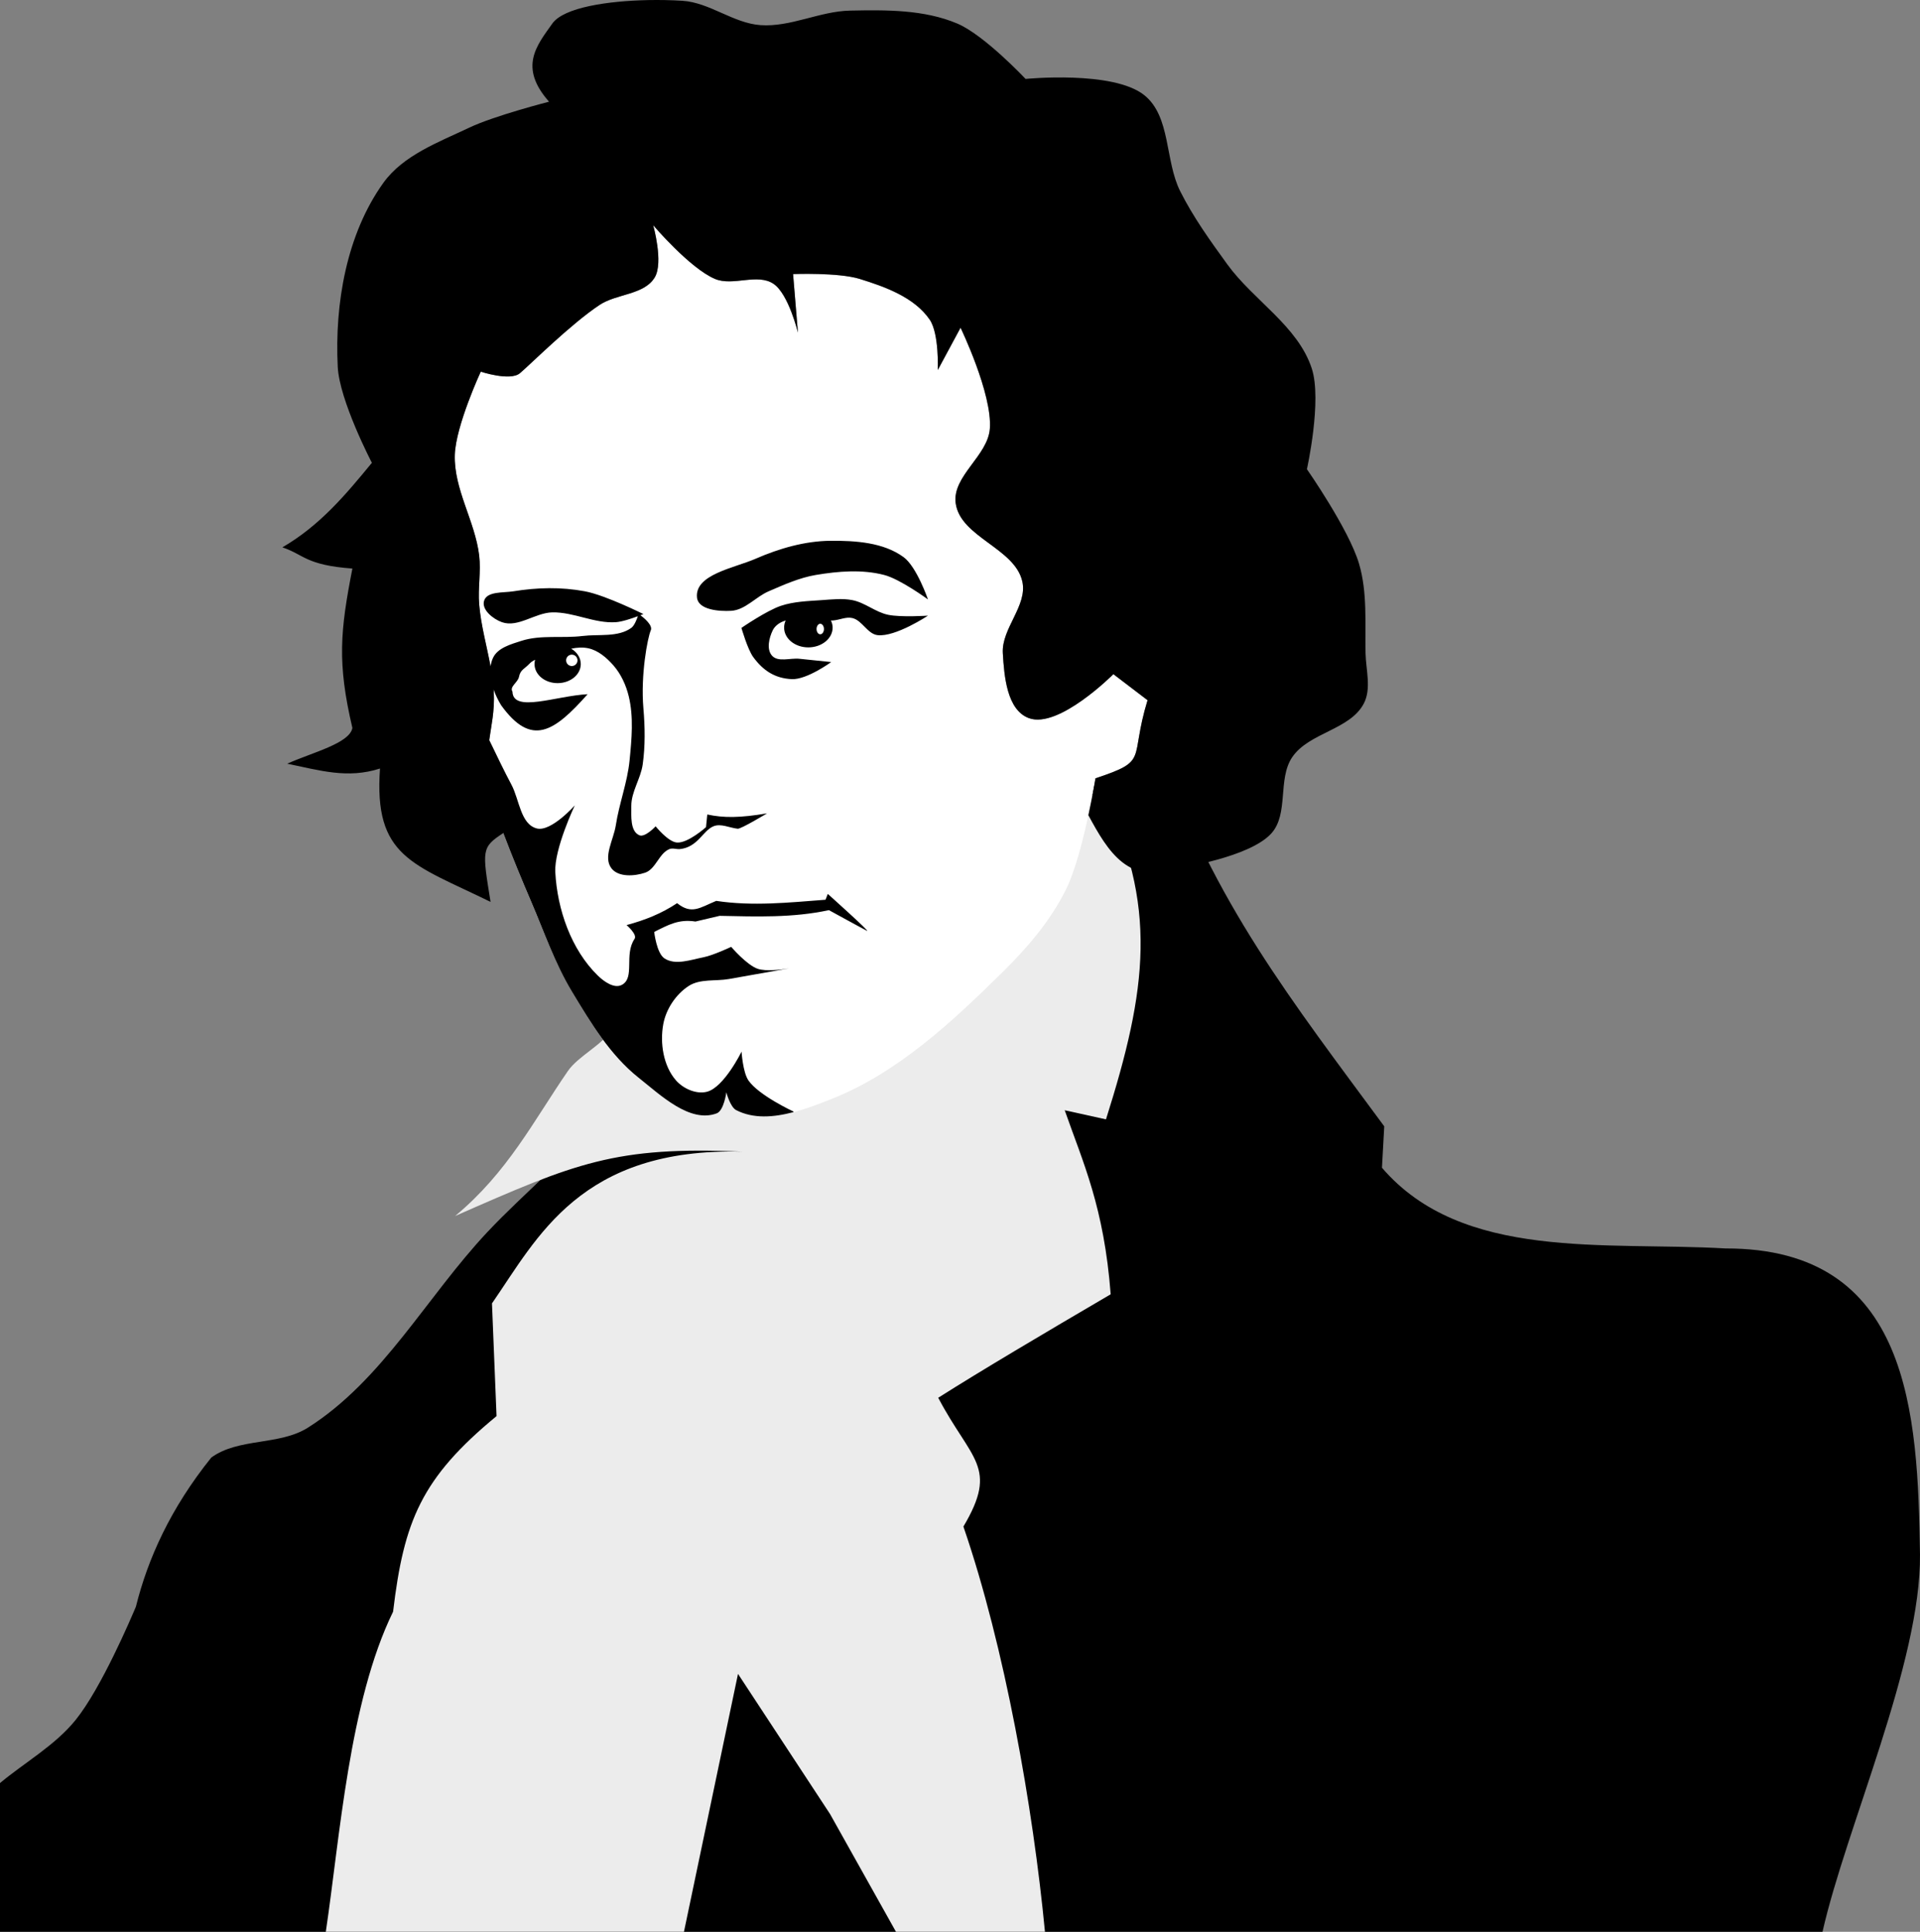 <?xml version="1.0" encoding="UTF-8" standalone="no"?>
<!-- Created with Inkscape (http://www.inkscape.org/) -->

<svg
   xmlns:dc="http://purl.org/dc/elements/1.1/"
   xmlns:cc="http://creativecommons.org/ns#"
   xmlns:rdf="http://www.w3.org/1999/02/22-rdf-syntax-ns#"
   xmlns:svg="http://www.w3.org/2000/svg"
   xmlns="http://www.w3.org/2000/svg"
   xmlns:sodipodi="http://sodipodi.sourceforge.net/DTD/sodipodi-0.dtd"
   xmlns:inkscape="http://www.inkscape.org/namespaces/inkscape"
   width="421.659"
   height="424.147"
   id="svg2"
   version="1.1"
   inkscape:version="0.48.0 r9654"
   sodipodi:docname="3410~1.SVG">
  <rect width="100%" height="100%" fill="#808080" stroke="none"/>
  <defs
     id="defs4" />
  <sodipodi:namedview
     id="base"
     pagecolor="#ffffff"
     bordercolor="#666666"
     borderopacity="1.0"
     inkscape:pageopacity="0.0"
     inkscape:pageshadow="2"
     inkscape:zoom="0.35"
     inkscape:cx="-165.1059"
     inkscape:cy="-188.60284"
     inkscape:document-units="px"
     inkscape:current-layer="layer1"
     showgrid="false"
     inkscape:window-width="1920"
     inkscape:window-height="1031"
     inkscape:window-x="-4"
     inkscape:window-y="-4"
     inkscape:window-maximized="1"
     inkscape:object-paths="true"
     inkscape:snap-intersection-paths="true"
     fit-margin-top="0"
     fit-margin-left="0"
     fit-margin-right="0"
     fit-margin-bottom="0" />
  <g
     inkscape:label="Layer 1"
     inkscape:groupmode="layer"
     id="layer1"
     transform="translate(-748.562,-146.952)">
    <path
       style="fill:#000000;stroke:none"
       d="M 1003.562,311.906 892.469,370 c 0,0 -6.853,14.721 -11.625,21.219 -7.189,9.789 -16.935,17.398 -25.25,26.25 -13.298,14.156 -22.994,32.551 -39.406,42.938 -6.255,3.958 -15.238,2.201 -21.219,6.562 -8.948,11.127 -13.946,22.218 -16.562,32.75 -1.028,2.441 -7.591,17.868 -13.219,24.844 -4.531,5.615 -11.062,9.244 -16.625,13.875 l 0,32.656 400.25,0 c 5.157,-22.828 21.647,-59.116 21.406,-82.844 -0.467,-31.02 -2.131,-67.257 -42.688,-67.188 -26.445,-1.542 -57.843,2.819 -75.469,-17.719 l 0.5,-9.094 c -20.5,-27.797 -37.338,-49.135 -49,-82.344 z"
       id="path3965"
       inkscape:connector-curvature="0" />
    <path
       sodipodi:nodetypes="ccsccccccccccccccccc"
       inkscape:connector-curvature="0"
       id="path3967"
       d="m 990.451,320.501 -107.562,52.531 c -2.106,3.41 -7.336,5.773 -9.625,9.094 -7.486,10.859 -13.176,22.207 -24.75,31.812 26.488,-11.648 35.15,-15.37 63.156,-14.125 -35.65,-0.963 -45.094,18.902 -55.062,33.312 l 1,24.75 c -16.529,13.613 -20.35,23.042 -22.719,42.938 -9.662,19.742 -11.698,49.72 -14.777,70.286 l 78.656,0 11.871,-56.63 20.219,30.781 14.473,25.849 32.719,0 c -2.609,-27.235 -8.83,-62.595 -17.911,-88.974 7.798,-13.138 1.714,-14.515 -5.531,-28.281 9.429,-5.977 23.103,-14.07 37.875,-22.719 -1.462,-19.183 -6.073,-28.897 -10.094,-40.406 l 9.062,2 c 9.016,-28.489 11.573,-47.072 -1,-72.219 z"
       style="fill:#ececec;stroke:none" />
    <path
       style="fill:#ffffff;stroke:none"
       d="m 892.009,196.414 c 0,0 8.051,9.457 13.571,11.786 3.963,1.671 9.296,-1.34 12.857,1.071 3.306,2.239 5.357,10.714 5.357,10.714 l -1.071,-12.857 c 0,0 9.967,-0.374 14.643,1.071 5.657,1.749 12.004,4.048 15.357,8.929 2.117,3.081 1.786,11.071 1.786,11.071 l 5,-9.286 c 0,0 6.988,14.478 6.429,22.143 -0.438,6.004 -8.336,10.467 -7.5,16.429 1.044,7.442 13,9.809 14.643,17.143 1.187,5.298 -4.596,10.294 -4.286,15.714 0.293,5.12 0.907,12.5 5.714,14.286 6.539,2.429 18.571,-9.643 18.571,-9.643 l 7.5,5.714 c -4.067,13.321 0.504,13.165 -11.429,17.143 0,0 -2.742,16.767 -6.429,24.286 -3.364,6.863 -8.486,12.848 -13.929,18.214 -11.087,10.934 -23.031,22.103 -37.5,27.857 -6.572,2.614 -14.787,5.745 -21.071,2.5 -1.325,-0.684 -2.143,-3.929 -2.143,-3.929 0,0 -0.544,4.051 -2.143,4.643 -5.895,2.181 -12.22,-3.948 -17.143,-7.857 -6.247,-4.96 -10.524,-12.097 -14.643,-18.929 -3.713,-6.16 -6.091,-13.034 -8.929,-19.643 -2.128,-4.956 -4.152,-9.959 -6.071,-15 -1.26,-3.308 -2.729,-9.708 -3.214,-13.214 -0.966,-6.973 1.414,-10.826 1.071,-17.857 -0.317,-6.51 -2.677,-12.791 -3.214,-19.286 -0.295,-3.559 0.423,-7.168 0,-10.714 -0.899,-7.54 -5.61,-14.553 -5.357,-22.143 0.212,-6.36 5.714,-18.214 5.714,-18.214 0,0 6.429,2.143 8.571,0.357 2.143,-1.786 11.099,-10.75 17.5,-15 3.77,-2.503 9.824,-2.185 12.143,-6.071 1.953,-3.273 -0.357,-11.429 -0.357,-11.429 z"
       id="path3969"
       inkscape:connector-curvature="0"
       sodipodi:nodetypes="cssccssccssssscccsssscsssssssssscsssc" />
    <path
       id="path3971"
       d="m 890.92,146.97 c -8.762,0.179 -18.53,1.584 -21.062,5.156 -3.433,4.843 -7.451,9.541 -0.719,17.156 0,0 -11.956,3.057 -17.5,5.688 -6.773,3.213 -14.541,6.062 -18.906,12.156 -8.071,11.266 -10.686,26.502 -10,40.344 0.369,7.446 7.5,21.094 7.5,21.094 -5.894,7.175 -11.462,13.79 -19.656,18.562 4.784,1.599 5.104,3.901 15.375,4.656 -2.671,13.691 -3.363,20.695 0,35 -0.625,3.395 -8.785,5.368 -14.312,7.844 7.099,1.462 13.25,3.37 20.375,1.062 -1.389,19.448 7.127,20.892 24.281,29.281 -1.843,-11.426 -2.036,-11.95 2.812,-15.125 0.014,0.037 0.017,0.088 0.031,0.125 1.919,5.041 3.965,10.043 6.094,15 2.838,6.609 5.193,13.497 8.906,19.656 4.119,6.832 8.409,13.977 14.656,18.938 4.923,3.909 11.261,10.025 17.156,7.844 1.599,-0.591 2.125,-4.625 2.125,-4.625 0,0 0.831,3.222 2.156,3.906 3.777,1.95 8.23,1.597 12.625,0.438 -0.005,-0.008 -0.094,-0.156 -0.094,-0.156 0,-3e-4 -7.588,-3.518 -9.844,-6.813 -1.223,-1.786 -1.5,-6.312 -1.5,-6.312 0,0 -3.838,7.839 -7.594,8.812 -2.346,0.609 -5.217,-0.675 -6.812,-2.5 -2.783,-3.182 -3.553,-8.218 -2.781,-12.375 0.609,-3.282 2.763,-6.524 5.562,-8.344 2.506,-1.629 5.899,-1.016 8.844,-1.531 4.415,-0.772 12.142,-2.15 13.219,-2.344 -1.633,0.269 -5.062,0.724 -6.906,0.094 -2.377,-0.811 -5.812,-4.812 -5.812,-4.812 0,-3e-4 -3.945,1.865 -6.062,2.281 -2.81,0.552 -6.205,1.829 -8.594,0.25 -1.734,-1.147 -2.25,-5.812 -2.25,-5.812 3.173,-1.587 5.393,-2.84 9.062,-2.281 l 5.312,-1.25 c 8.078,0.165 16.029,0.466 24,-1.25 0,0 7.334,4.026 8.344,4.531 1.01,0.505 -8.594,-8.094 -8.594,-8.094 l -0.5,1.281 c -8.032,0.606 -15.969,1.462 -24,0.25 -3.557,1.455 -5.367,3.096 -8.594,0.5 -3.44,2.293 -7.056,3.721 -11.094,4.812 0,0 2.409,2.065 1.75,3.031 -2.36,3.463 0.161,8.515 -2.781,10.094 -1.667,0.895 -3.926,-0.711 -5.281,-2.031 -5.867,-5.716 -8.914,-14.539 -9.344,-22.719 -0.267,-5.081 4.281,-14.656 4.281,-14.656 0,3e-4 -5.197,5.868 -8.344,5.063 -3.581,-0.917 -3.821,-6.334 -5.562,-9.594 -1.455,-2.724 -3.332,-6.598 -4.875,-9.812 0.443,-3.273 1.204,-6.338 1,-10.531 -0.01,-0.198 -0.049,-0.396 -0.062,-0.594 0.432,1.242 1.024,2.424 1.656,3.469 6.67,9.248 11.636,5.88 19,-2.406 -6.871,0.338 -16.372,4.154 -16.5,-0.562 -0.701,-1.108 1.183,-1.995 1.438,-3.281 0.307,-1.551 1.231,-1.721 2.312,-2.875 0.342,-0.365 0.766,-0.627 1.219,-0.844 -0.084,0.303 -0.125,0.613 -0.125,0.938 0,2.318 2.252,4.188 5.062,4.188 2.811,0 5.094,-1.87 5.094,-4.188 0,-1.392 -0.829,-2.611 -2.094,-3.375 1.241,-0.257 2.496,-0.35 3.719,-0.094 2.181,0.458 4.062,2.074 5.531,3.75 1.667,1.902 2.778,4.324 3.375,6.781 1.109,4.57 0.649,9.414 0.188,14.094 -0.478,4.845 -2.295,9.469 -3.031,14.281 -0.479,3.132 -2.893,7 -0.906,9.469 1.542,1.916 5.013,1.688 7.344,0.906 2.355,-0.79 3.041,-4.256 5.344,-5.188 0.717,-0.29 1.543,0.08 2.312,0 3.908,-0.407 5.023,-4.037 7.344,-5 1.658,-0.688 3.558,0.353 5.344,0.531 0.733,0.073 6.438,-3.375 6.438,-3.375 -5.86,1 -9.556,1.029 -13.125,0.25 l -0.281,2.781 c 0,0 -3.992,3.581 -6.406,3.375 -1.945,-0.166 -4.656,-3.562 -4.656,-3.562 0,0 -2.31,2.496 -3.562,1.969 -2.05,-0.863 -1.778,-4.213 -1.781,-6.438 -0.005,-3.148 2.057,-5.977 2.5,-9.094 0.578,-4.067 0.51,-8.252 0.156,-12.344 -0.636,-7.352 0.916,-15.488 1.625,-17.125 0.475,-1.098 -1.471,-2.712 -2.281,-3.313 0.405,-0.156 0.656,-0.25 0.656,-0.25 0,0 -8.324,-4.152 -12.844,-5 -2.574,-0.483 -5.205,-0.703 -7.844,-0.688 -2.639,0.016 -5.29,0.268 -7.875,0.688 -2.23,0.362 -5.828,-0.05 -6.438,2.125 -0.547,1.952 2.025,3.983 3.938,4.656 3.545,1.249 7.304,-2.084 11.062,-2.156 4.697,-0.09 9.25,2.469 13.938,2.156 1.392,-0.093 3.509,-0.815 4.844,-1.312 -0.248,0.722 -0.765,2.078 -1.438,2.562 -2.937,2.117 -7.125,1.339 -10.719,1.781 -4.445,0.547 -9.141,-0.304 -13.406,1.062 -2.314,0.742 -5.238,1.542 -6.25,3.75 -0.274,0.597 -0.444,1.222 -0.531,1.875 -0.837,-4.549 -2.119,-9.049 -2.5,-13.656 -0.295,-3.559 0.423,-7.172 0,-10.719 -0.899,-7.54 -5.597,-14.535 -5.344,-22.125 0.212,-6.36 5.688,-18.219 5.688,-18.219 0,0 6.451,2.129 8.594,0.344 2.143,-1.786 11.099,-10.75 17.5,-15 3.77,-2.503 9.806,-2.176 12.125,-6.062 1.953,-3.273 -0.344,-11.438 -0.344,-11.438 0,0 8.042,9.453 13.562,11.781 3.963,1.671 9.314,-1.317 12.875,1.094 3.306,2.239 5.344,10.688 5.344,10.688 l -1.062,-12.844 c 0,0 9.949,-0.383 14.625,1.062 5.657,1.749 12.022,4.057 15.375,8.938 2.117,3.081 1.781,11.062 1.781,11.062 l 5,-9.281 c 0,0 6.997,14.491 6.438,22.156 -0.438,6.004 -8.336,10.445 -7.5,16.406 1.044,7.442 12.983,9.823 14.625,17.156 1.187,5.298 -4.591,10.298 -4.281,15.719 0.293,5.12 0.911,12.495 5.719,14.281 6.539,2.429 18.562,-9.656 18.562,-9.656 l 7.5,5.719 c -4.066,13.321 0.495,13.179 -11.437,17.156 0,0 -0.585,3.559 -1.562,8.094 4.328,8.015 8.923,15.743 20.156,11.531 0,0 15.194,-2.247 20,-7.5 3.918,-4.284 1.354,-11.985 4.625,-16.781 3.689,-5.409 12.697,-5.973 15.719,-11.781 1.704,-3.275 0.45,-7.371 0.375,-11.062 -0.132,-6.564 0.43,-13.362 -1.438,-19.656 -2.243,-7.56 -11.438,-20.719 -11.438,-20.719 0,0 3.366,-15.104 1.062,-22.125 -3.06,-9.328 -12.8,-14.928 -18.562,-22.875 -3.741,-5.16 -7.488,-10.365 -10.344,-16.062 -3.359,-6.701 -2.023,-16.378 -7.875,-21.062 -6.848,-5.481 -26.062,-3.562 -26.062,-3.562 0,0 -9.076,-9.648 -15,-12.156 -7.288,-3.086 -15.65,-3.008 -23.562,-2.844 -6.633,0.138 -13.038,3.654 -19.656,3.188 -5.972,-0.421 -11.151,-4.956 -17.125,-5.344 -1.206,-0.078 -2.518,-0.132 -3.875,-0.156 -1.187,-0.021 -2.405,-0.026 -3.656,0 z m 40.031,118.719 c -5.63,0.045 -11.277,1.686 -16.438,3.938 -4.721,2.06 -13.451,3.444 -12.875,8.562 0.299,2.659 4.829,3.031 7.5,2.875 3.083,-0.18 5.382,-3.06 8.219,-4.281 3.354,-1.444 6.773,-2.99 10.375,-3.594 4.931,-0.826 10.16,-1.254 15,0 3.559,0.922 9.625,5.375 9.625,5.375 0,0 -2.463,-7.167 -5.344,-9.281 -4.424,-3.247 -10.575,-3.638 -16.062,-3.594 z m 1.438,12.812 c -1.137,0.035 -2.278,0.14 -3.406,0.219 -2.998,0.209 -6.088,0.294 -8.938,1.25 -3.133,1.05 -8.656,4.844 -8.656,4.844 0,0 1.352,4.711 2.594,6.406 2.185,2.983 4.774,4.675 8.469,4.844 3.298,0.151 8.656,-3.75 8.656,-3.75 0,0 -4.649,-0.463 -6.969,-0.719 -2.026,-0.223 -4.733,0.826 -6.062,-0.719 -1.204,-1.399 -0.616,-3.869 0.188,-5.531 0.441,-0.913 1.364,-1.612 2.312,-1.969 0.173,-0.065 0.356,-0.136 0.531,-0.188 -0.227,0.484 -0.344,1.014 -0.344,1.562 0,2.402 2.371,4.344 5.312,4.344 2.941,-10e-5 5.344,-1.942 5.344,-4.344 0,-0.55 -0.147,-1.078 -0.375,-1.562 0.145,-0.01 0.293,0.01 0.438,0 1.436,-0.101 2.881,-0.867 4.281,-0.531 2.167,0.52 3.317,3.499 5.531,3.75 3.932,0.447 11.062,-4.281 11.062,-4.281 0,0 -5.893,0.405 -8.75,-0.188 -2.771,-0.574 -5.067,-2.673 -7.844,-3.219 -1.11,-0.218 -2.238,-0.254 -3.375,-0.219 z m -3.688,5.406 c 0.444,0 0.812,0.515 0.812,1.156 0,0.641 -0.369,1.156 -0.812,1.156 -0.444,0 -0.812,-0.515 -0.812,-1.156 0,-0.641 0.369,-1.156 0.812,-1.156 z m -54.562,6.781 c 0.69,0 1.25,0.56 1.25,1.25 0,0.69 -0.56,1.25 -1.25,1.25 -0.69,0 -1.25,-0.56 -1.25,-1.25 0,-0.69 0.56,-1.25 1.25,-1.25 z"
       style="fill:#000000;stroke:none"
       inkscape:connector-curvature="0" />
  </g>
</svg>
